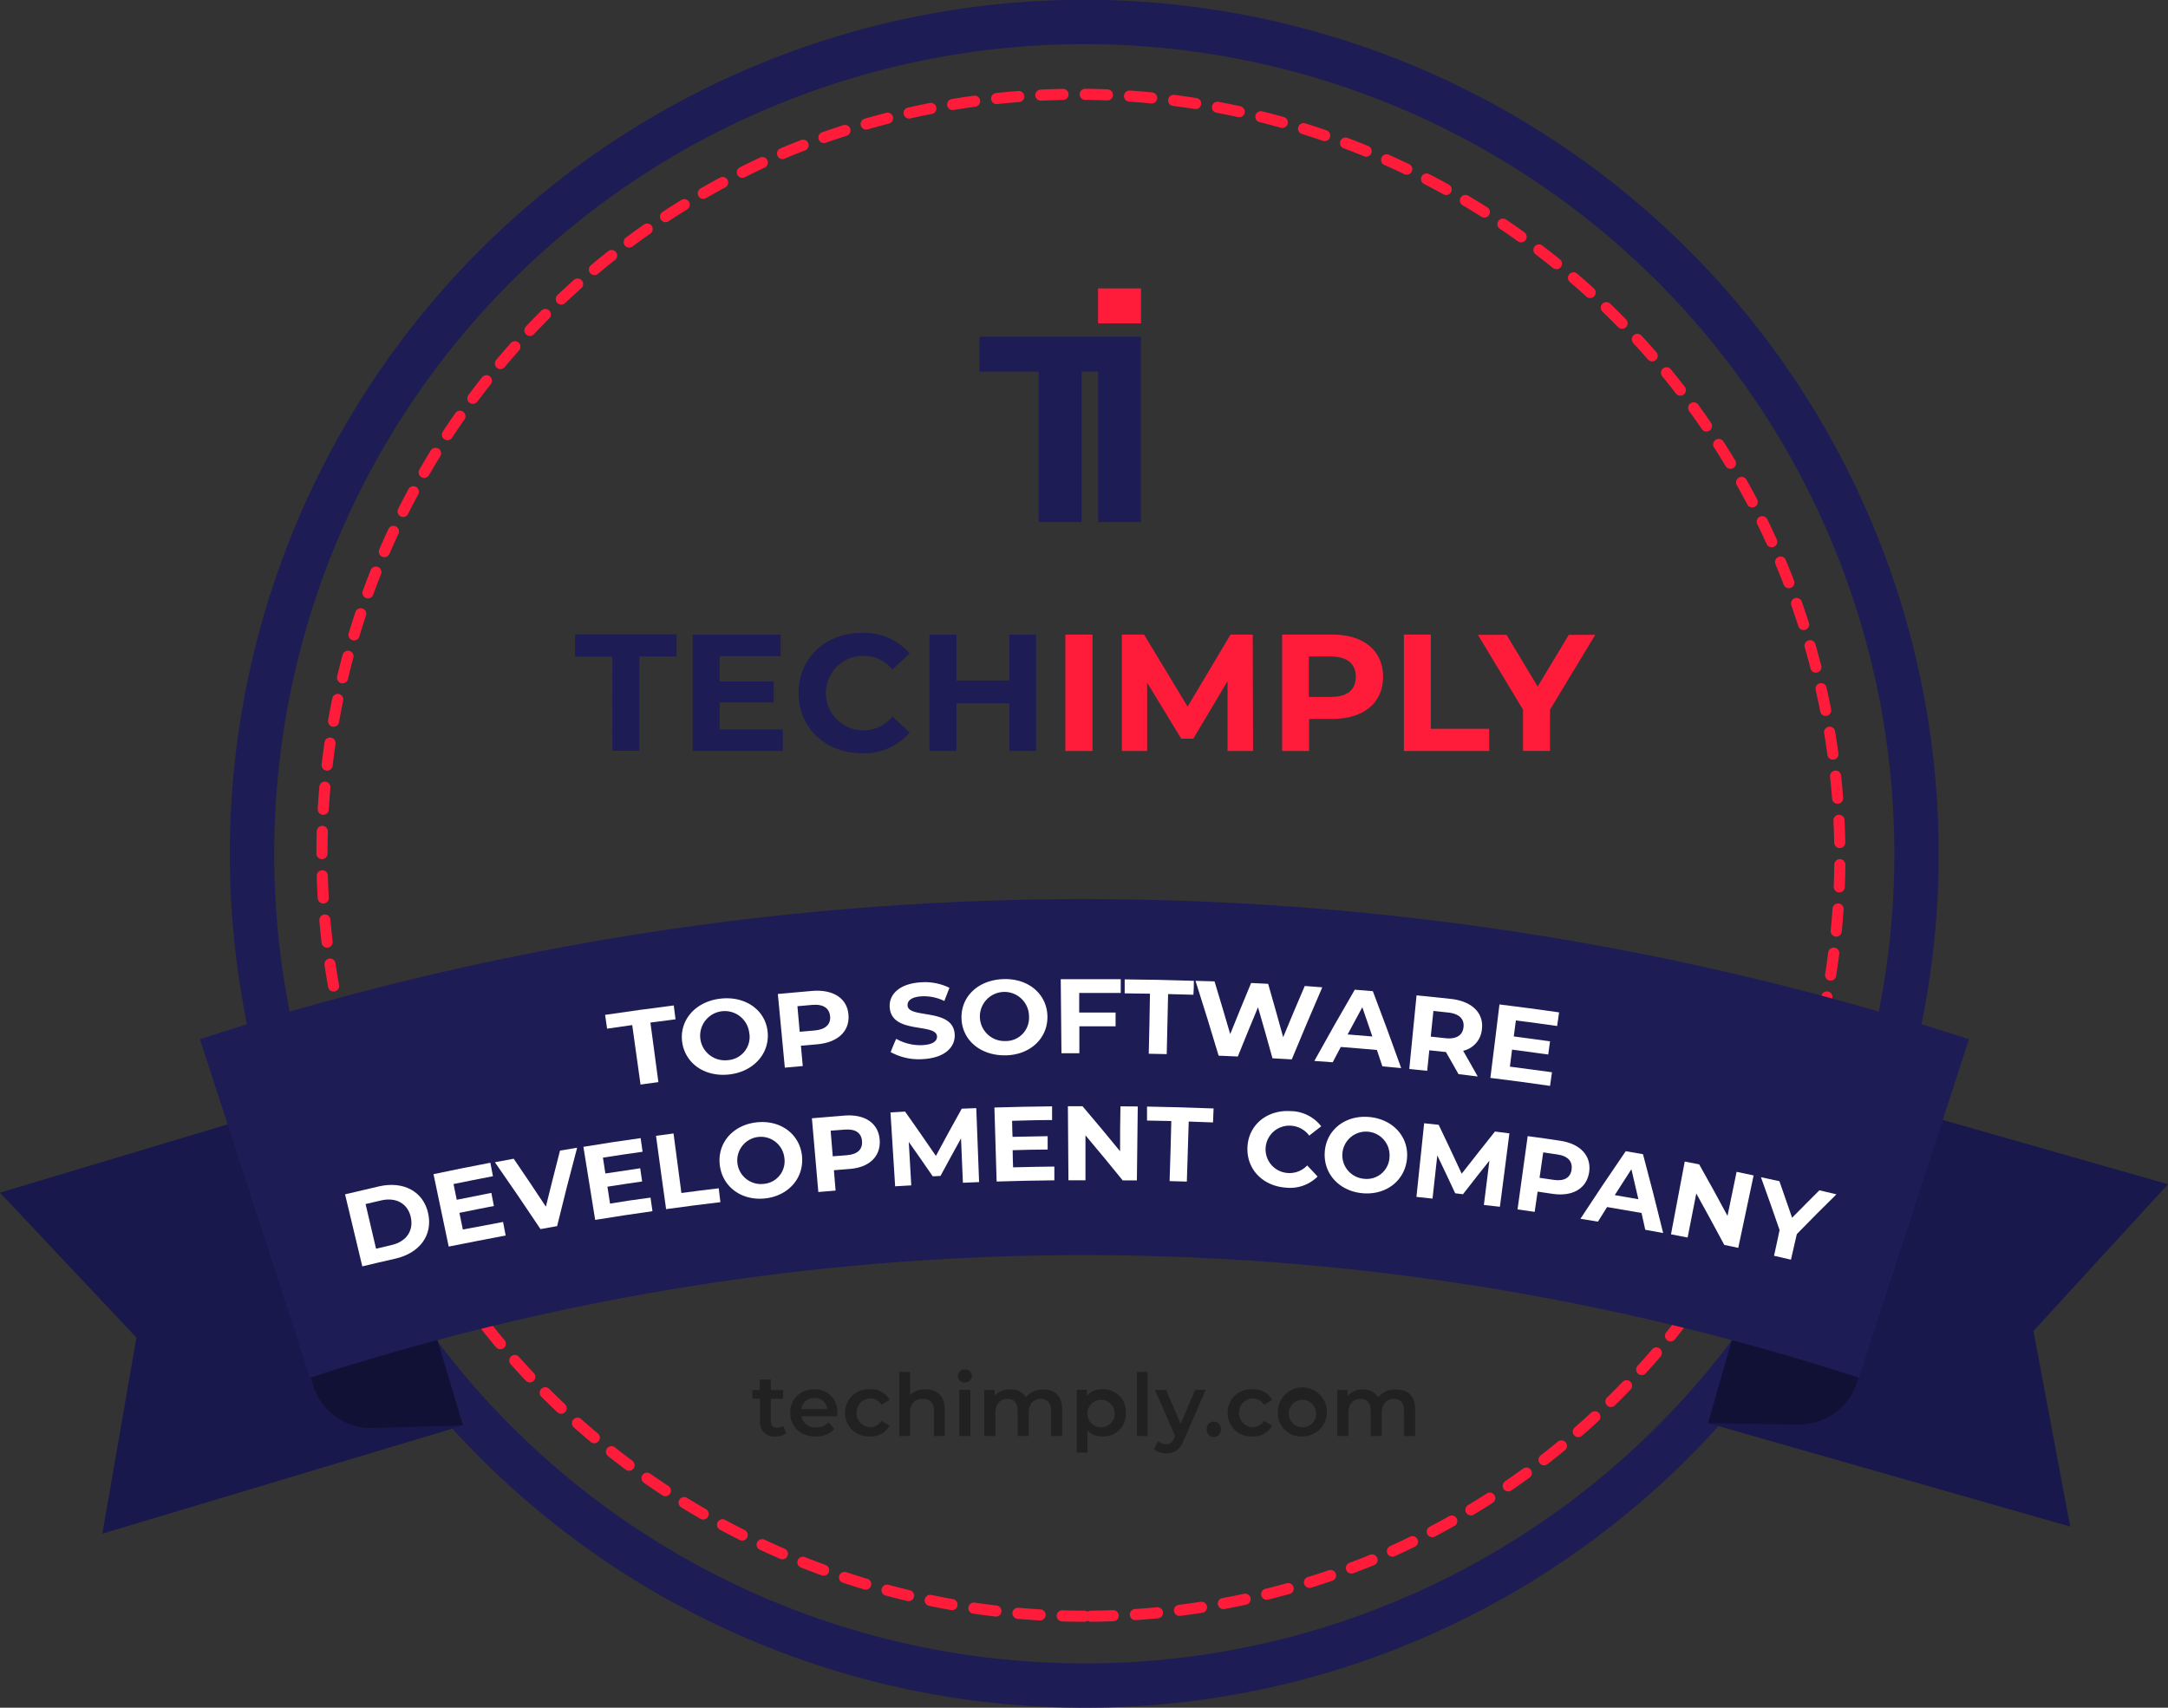 <svg xmlns="http://www.w3.org/2000/svg" viewBox="0 0 390.93 308"><rect x="0" y="0" width="390.93" height="308" fill="#333333" stroke="none"/><defs><style>.cls-1,.cls-2{fill:none;stroke-miterlimit:10;}.cls-1{stroke:#1e1c55;stroke-width:8px;}.cls-2{stroke:#ff1c3b;stroke-linecap:round;stroke-width:2px;stroke-dasharray:4 4;}.cls-3{fill:#18184c;}.cls-4{opacity:0.3;}.cls-5{fill:#1e1c55;}.cls-6{fill:#ff1c3b;}.cls-7{fill:#212121;}.cls-8{fill:#fff;}</style></defs><title>Badge1</title><g id="Layer_2" data-name="Layer 2"><g id="Badge"><g id="Badge1"><path class="cls-1" d="M195.54,304A150,150,0,0,1,137.15,15.79,150,150,0,0,1,253.93,292.21,149.14,149.14,0,0,1,195.54,304Z"/><path class="cls-2" d="M195.54,291.5A137.53,137.53,0,0,1,142,27.31a137.53,137.53,0,0,1,107,253.38A136.72,136.72,0,0,1,195.54,291.5Z"/><polygon class="cls-3" points="308 256.68 373.29 275.33 366.67 240.05 390.93 213.59 325.65 194.94 308 256.68"/><path class="cls-4" d="M308,256.68l16.31.24a10.9,10.9,0,0,0,10.63-7.9l.62-2.17-22.88-6.54Z"/><polygon class="cls-3" points="83.49 257.09 18.46 276.61 24.6 241.24 0 215.11 65.03 195.59 83.49 257.09"/><path class="cls-4" d="M83.49,257.09l-16.3.46a10.91,10.91,0,0,1-10.74-7.76l-.65-2.16,22.8-6.84Z"/><path class="cls-5" d="M335.2,248.49a452,452,0,0,0-279.31,0Q46,218,36.05,187.43a516,516,0,0,1,319,0Z"/><polygon class="cls-5" points="198 60.73 176.61 60.73 176.61 67.03 187.31 67.03 187.31 67.85 187.31 94.16 195.04 94.16 195.04 67.85 195.04 67.03 198 67.03 198 94.16 205.74 94.16 205.74 67.03 205.74 60.73 198 60.73"/><rect class="cls-6" x="198" y="52.02" width="7.74" height="6.3"/><path class="cls-5" d="M110.41,118.41H103.7v-4H122v4h-6.72v17h-4.86Z"/><path class="cls-5" d="M141.16,131.55v3.9H124.9v-21h15.87v3.9h-11v4.56h9.75v3.78h-9.75v4.86Z"/><path class="cls-5" d="M144,125c0-6.33,4.86-10.86,11.4-10.86a10.84,10.84,0,0,1,8.64,3.72l-3.12,2.88a6.76,6.76,0,0,0-5.28-2.46,6.72,6.72,0,0,0,0,13.44,6.69,6.69,0,0,0,5.28-2.49l3.12,2.88a10.79,10.79,0,0,1-8.67,3.75C148.81,135.81,144,131.28,144,125Z"/><path class="cls-5" d="M186.82,114.45v21H182v-8.61h-9.54v8.61h-4.86v-21h4.86v8.28H182v-8.28Z"/><path class="cls-6" d="M192.1,114.45H197v21H192.1Z"/><path class="cls-6" d="M221.35,135.45l0-12.6-6.18,10.38H213l-6.15-10.11v12.33h-4.56v-21h4l7.86,13,7.74-13h4l.06,21Z"/><path class="cls-6" d="M249.4,122.07c0,4.68-3.51,7.59-9.12,7.59h-4.23v5.79h-4.86v-21h9.09C245.89,114.45,249.4,117.36,249.4,122.07Zm-4.92,0c0-2.31-1.5-3.66-4.47-3.66h-4v7.29h4C243,125.7,244.48,124.35,244.48,122.07Z"/><path class="cls-6" d="M253.15,114.45H258v17h10.53v4H253.15Z"/><path class="cls-6" d="M279.49,128v7.44h-4.86V128l-8.13-13.5h5.16l5.61,9.33,5.61-9.33h4.77Z"/><path class="cls-7" d="M141.77,258.51a3,3,0,0,1-1.87.56,2.55,2.55,0,0,1-2.86-2.8v-4h-1.37v-1.56H137v-1.89h2v1.89h2.22v1.56H139v4c0,.81.4,1.24,1.15,1.24a1.79,1.79,0,0,0,1.09-.34Z"/><path class="cls-7" d="M151,255.43h-6.51a2.5,2.5,0,0,0,2.69,2,3,3,0,0,0,2.25-.9l1,1.2a4.19,4.19,0,0,1-3.34,1.35c-2.79,0-4.59-1.79-4.59-4.26a4.13,4.13,0,0,1,4.29-4.24,4,4,0,0,1,4.2,4.29C151.05,255,151,255.25,151,255.43Zm-6.53-1.29h4.71a2.26,2.26,0,0,0-2.35-2A2.29,2.29,0,0,0,144.49,254.14Z"/><path class="cls-7" d="M152.39,254.81a4.19,4.19,0,0,1,4.49-4.24,3.72,3.72,0,0,1,3.54,1.93l-1.49.87a2.33,2.33,0,0,0-2.07-1.15,2.6,2.6,0,0,0,0,5.19,2.35,2.35,0,0,0,2.07-1.15l1.49.87a3.76,3.76,0,0,1-3.54,1.94A4.21,4.21,0,0,1,152.39,254.81Z"/><path class="cls-7" d="M170.36,254.21V259h-1.94v-4.5c0-1.48-.74-2.2-2-2.2a2.21,2.21,0,0,0-2.32,2.51V259h-1.94V247.43h1.94v4.19a3.72,3.72,0,0,1,2.77-1.05C168.88,250.57,170.36,251.7,170.36,254.21Z"/><path class="cls-7" d="M172.72,248.13A1.18,1.18,0,0,1,174,247a1.16,1.16,0,0,1,1.25,1.12,1.2,1.2,0,0,1-1.25,1.21A1.18,1.18,0,0,1,172.72,248.13Zm.26,2.53h2V259h-2Z"/><path class="cls-7" d="M191.52,254.21V259h-2v-4.5c0-1.48-.68-2.2-1.86-2.2s-2.16.84-2.16,2.49V259h-2v-4.5c0-1.48-.68-2.2-1.86-2.2s-2.16.84-2.16,2.49V259h-2v-8.3h1.85v1.06a3.43,3.43,0,0,1,2.72-1.15A3.1,3.1,0,0,1,185,252a3.89,3.89,0,0,1,3.11-1.38C190.12,250.57,191.52,251.7,191.52,254.21Z"/><path class="cls-7" d="M203,254.81a4,4,0,0,1-4.21,4.26A3.42,3.42,0,0,1,196.1,258v4h-1.94V250.66H196v1.09a3.42,3.42,0,0,1,2.75-1.18A4,4,0,0,1,203,254.81Zm-2,0a2.47,2.47,0,1,0-2.46,2.6A2.41,2.41,0,0,0,201,254.81Z"/><path class="cls-7" d="M205,247.43h1.94V259H205Z"/><path class="cls-7" d="M217.4,250.66l-3.89,9c-.76,1.88-1.82,2.46-3.2,2.46a3.43,3.43,0,0,1-2.22-.76l.77-1.43a2.17,2.17,0,0,0,1.43.57c.69,0,1.09-.32,1.47-1.15l.14-.32-3.63-8.34h2l2.62,6.14,2.62-6.14Z"/><path class="cls-7" d="M217.6,257.78a1.28,1.28,0,1,1,2.55,0,1.28,1.28,0,1,1-2.55,0Z"/><path class="cls-7" d="M221.36,254.81a4.2,4.2,0,0,1,4.5-4.24,3.74,3.74,0,0,1,3.54,1.93l-1.49.87a2.34,2.34,0,0,0-2.07-1.15,2.6,2.6,0,0,0,0,5.19,2.37,2.37,0,0,0,2.07-1.15l1.49.87a3.78,3.78,0,0,1-3.54,1.94A4.22,4.22,0,0,1,221.36,254.81Z"/><path class="cls-7" d="M230.43,254.81a4.42,4.42,0,1,1,4.41,4.26A4.17,4.17,0,0,1,230.43,254.81Zm6.88,0a2.47,2.47,0,1,0-2.47,2.6A2.41,2.41,0,0,0,237.31,254.81Z"/><path class="cls-7" d="M255.18,254.21V259h-2v-4.5c0-1.48-.68-2.2-1.86-2.2s-2.16.84-2.16,2.49V259h-2v-4.5c0-1.48-.68-2.2-1.86-2.2s-2.16.84-2.16,2.49V259h-2v-8.3h1.85v1.06a3.43,3.43,0,0,1,2.72-1.15,3.1,3.1,0,0,1,2.8,1.38,3.89,3.89,0,0,1,3.11-1.38C253.78,250.57,255.18,251.7,255.18,254.21Z"/><path class="cls-8" d="M114,184.88l-4.53.65-.36-2.49c5-.73,7.42-1.07,12.38-1.7.13,1,.19,1.5.32,2.5l-4.53.59c.57,4.3.86,6.44,1.44,10.74l-3.22.44Z"/><path class="cls-8" d="M123,187.88c-.49-3.93,2.44-7.27,6.94-7.77s8.09,2.08,8.48,6-2.56,7.19-6.94,7.68S123.52,191.82,123,187.88Zm12.12-1.39a4.44,4.44,0,1,0-3.94,4.72A4.2,4.2,0,0,0,135.14,186.49Z"/><path class="cls-8" d="M153,183.06c.22,3-2,5-5.75,5.3l-2.83.24c.13,1.47.2,2.2.33,3.67l-3.23.29c-.5-5.31-.75-8-1.26-13.29,2.47-.23,3.71-.34,6.18-.55C150.26,178.4,152.79,180.07,153,183.06Zm-3.32.25c-.12-1.46-1.2-2.24-3.21-2.07l-2.68.24.41,4.61,2.66-.23C148.86,185.69,149.8,184.76,149.69,183.31Z"/><path class="cls-8" d="M160.6,189.75c.38-.95.57-1.43,1-2.39a8.77,8.77,0,0,0,4.72,1.14c1.92-.1,2.67-.75,2.64-1.57-.12-2.49-8.23-.33-8.53-5.28-.14-2.27,1.7-4.28,5.77-4.49a10,10,0,0,1,5,1l-.92,2.38a8.32,8.32,0,0,0-4-.85c-2,.1-2.67.83-2.63,1.66.14,2.46,8.3.36,8.5,5.26.1,2.23-1.76,4.21-5.76,4.41A10.45,10.45,0,0,1,160.6,189.75Z"/><path class="cls-8" d="M173.38,183.74c-.15-4,3-7,7.56-7.15s7.88,2.76,7.93,6.75-3.17,6.94-7.57,7S173.54,187.71,173.38,183.74Zm12.17-.35a4.43,4.43,0,1,0-4.31,4.37A4.18,4.18,0,0,0,185.55,183.39Z"/><path class="cls-8" d="M194.6,179.09c0,1.41,0,2.12,0,3.53,2.62,0,3.93,0,6.56,0,0,1,0,1.49,0,2.48-2.61,0-3.92,0-6.53,0,0,2,0,2.92,0,4.86l-3.23,0c-.05-5.34-.08-8-.13-13.35,4.33,0,6.5,0,10.82,0,0,1,0,1.49,0,2.48C199.08,179.09,197.59,179.08,194.6,179.09Z"/><path class="cls-8" d="M207.36,179.22l-4.56-.06c0-1,0-1.51,0-2.52,5,.05,7.48.1,12.47.26,0,1,0,1.51-.08,2.51l-4.56-.12-.25,10.83-3.24-.07C207.25,185.72,207.29,183.55,207.36,179.22Z"/><path class="cls-8" d="M238.43,178.07c-2.24,5.19-3.34,7.8-5.5,13l-3.48-.2c-1-3.68-1.55-5.52-2.61-9.2-1.48,3.55-2.2,5.33-3.64,8.88l-3.46-.15c-1.62-5.41-2.46-8.11-4.17-13.5L219,177c1.15,3.8,1.72,5.7,2.83,9.51,1.49-3.69,2.24-5.54,3.77-9.22l3.07.15c1.1,3.85,1.65,5.78,2.71,9.63,1.53-3.7,2.31-5.55,3.89-9.24Z"/><path class="cls-8" d="M248.28,189.37c-2.6-.23-3.9-.34-6.51-.54-.59,1.1-.88,1.65-1.46,2.76l-3.31-.24c2.86-5.16,4.32-7.73,7.29-12.85l3.26.27c2.1,5.54,3.12,8.32,5.11,13.87l-3.39-.31C248.88,191.14,248.68,190.55,248.28,189.37Zm-.82-2.43c-.72-2.11-1.08-3.17-1.81-5.28-1.07,2-1.6,2.94-2.65,4.91C244.78,186.71,245.68,186.78,247.46,186.94Z"/><path class="cls-8" d="M263,193.73c-.91-1.6-1.36-2.4-2.28-4l-.16,0-2.83-.3c-.15,1.48-.23,2.22-.38,3.7l-3.23-.33c.52-5.31.79-8,1.31-13.28,2.47.24,3.7.37,6.17.64,3.81.41,6,2.54,5.61,5.51a4.35,4.35,0,0,1-3.38,3.85c1.06,1.85,1.59,2.78,2.63,4.63C265.07,194,264.38,193.88,263,193.73Zm-1.85-11.11-2.68-.29c-.19,1.86-.29,2.78-.48,4.63l2.65.29c2,.21,3.1-.54,3.26-2S263.14,182.84,261.14,182.62Z"/><path class="cls-8" d="M279.85,193.39l-.35,2.46c-4.3-.62-6.45-.91-10.76-1.44.66-5.3,1-7.95,1.64-13.25,4.3.53,6.45.82,10.75,1.43l-.35,2.46c-3-.43-4.47-.63-7.44-1l-.38,2.88c2.62.34,3.93.52,6.54.88l-.33,2.38c-2.61-.36-3.91-.54-6.52-.88-.15,1.23-.23,1.84-.39,3.07C275.3,192.75,276.82,193,279.85,193.39Z"/><path class="cls-8" d="M62.22,215.41c2.45-.59,3.68-.88,6.13-1.44,4.42-1,8,.92,8.86,4.88S75.64,226,71.33,227c-2.4.54-3.6.83-6,1.4C64.09,223.2,63.47,220.6,62.22,215.41Zm8.39,9.14c2.63-.6,4-2.53,3.47-5s-2.65-3.66-5.32-3.05l-2.84.66c.76,3.22,1.13,4.83,1.89,8.06Z"/><path class="cls-8" d="M90.71,220.39c.19,1,.28,1.46.47,2.44-4.11.78-6.17,1.19-10.27,2-1.09-5.22-1.64-7.84-2.74-13.06,4.09-.86,6.14-1.27,10.25-2.06.19,1,.28,1.46.47,2.43-2.85.55-4.27.83-7.11,1.41.23,1.14.35,1.71.58,2.84,2.5-.51,3.75-.76,6.24-1.24.19.94.28,1.42.46,2.36-2.49.48-3.73.73-6.22,1.24.25,1.21.38,1.81.62,3C86.36,221.23,87.81,220.94,90.71,220.39Z"/><path class="cls-8" d="M104.07,207c-1.5,5.65-2.23,8.48-3.61,14.14l-3,.54c-3.24-4.85-4.88-7.26-8.22-12.06l3.39-.63c2.35,3.44,3.51,5.17,5.8,8.64,1-4,1.5-6.07,2.55-10.11Z"/><path class="cls-8" d="M117.3,216l.35,2.45c-4.14.59-6.2.9-10.33,1.57-.85-5.28-1.27-7.91-2.12-13.18,4.12-.67,6.18-1,10.32-1.57l.35,2.46c-2.87.4-4.3.62-7.15,1.06.18,1.15.26,1.72.44,2.86,2.51-.39,3.77-.57,6.28-.94l.35,2.38c-2.51.36-3.76.55-6.26.94l.47,3.05C112.92,216.6,114.38,216.38,117.3,216Z"/><path class="cls-8" d="M118.29,204.85l3.16-.42c.57,4.29.85,6.44,1.42,10.74,2.69-.36,4-.53,6.73-.85l.3,2.5c-3.92.47-5.88.72-9.79,1.26C119.38,212.79,119,210.14,118.29,204.85Z"/><path class="cls-8" d="M129.79,210.11c-.47-3.94,2.36-7.24,6.69-7.69s7.77,2.17,8.14,6.13-2.49,7.16-6.7,7.6S130.25,214.05,129.79,210.11Zm11.65-1.25a4.26,4.26,0,1,0-3.8,4.67A4.1,4.1,0,0,0,141.44,208.86Z"/><path class="cls-8" d="M158.63,205.61c.2,3-1.93,5-5.54,5.23l-2.72.22.3,3.67-3.11.26c-.46-5.32-.7-8-1.16-13.3,2.38-.21,3.56-.3,5.94-.49C156,200.92,158.43,202.62,158.63,205.61Zm-3.19.22c-.11-1.47-1.14-2.25-3.08-2.1l-2.58.2c.15,1.85.23,2.77.38,4.62l2.56-.2C154.64,208.2,155.55,207.28,155.44,205.83Z"/><path class="cls-8" d="M173.63,213.32c-.14-3.2-.21-4.81-.34-8-1.5,2.71-2.24,4.06-3.7,6.77l-1.4.07c-1.71-2.48-2.57-3.73-4.32-6.2l.45,7.83-2.91.17c-.34-5.33-.51-8-.84-13.32l2.63-.16c2.25,3.19,3.36,4.79,5.56,8,1.83-3.42,2.77-5.12,4.66-8.52l2.62-.1c.2,5.34.31,8,.51,13.34Z"/><path class="cls-8" d="M190.12,210.4c0,1,0,1.49,0,2.48-4.16.05-6.25.09-10.41.22l-.4-13.35c4.16-.12,6.24-.16,10.4-.21l0,2.47c-2.88,0-4.32.07-7.21.14,0,1.16.05,1.74.08,2.89,2.53-.06,3.79-.08,6.33-.12,0,1,0,1.45,0,2.41-2.52,0-3.78.06-6.31.12,0,1.23.05,1.85.08,3.09C185.71,210.46,187.18,210.44,190.12,210.4Z"/><path class="cls-8" d="M205.16,199.56,205,212.9l-2.55,0c-2.65-3.27-4-4.89-6.72-8.13,0,3.24,0,4.86,0,8.1l-3.07,0-.1-13.35h2.64c2.75,3.23,4.1,4.86,6.77,8.12,0-3.24,0-4.86.07-8.1Z"/><path class="cls-8" d="M211.21,202.19l-4.38-.09,0-2.52c4.8.09,7.2.16,12,.34l-.1,2.52-4.38-.16c-.14,4.34-.21,6.5-.34,10.83l-3.11-.09C211.05,208.69,211.1,206.53,211.21,202.19Z"/><path class="cls-8" d="M224.94,206.87c.2-4,3.53-6.74,7.81-6.47a7.08,7.08,0,0,1,5.49,2.74c-.87.67-1.3,1-2.16,1.68a4.44,4.44,0,0,0-3.33-1.79,4.27,4.27,0,1,0-.54,8.53,4.37,4.37,0,0,0,3.5-1.36c.75.79,1.13,1.18,1.87,2a7,7,0,0,1-5.71,2C227.71,213.91,224.74,210.89,224.94,206.87Z"/><path class="cls-8" d="M238.88,207.73c.29-3.95,3.7-6.65,8-6.27s7.22,3.61,6.82,7.57-3.81,6.55-8,6.18S238.59,211.69,238.88,207.73Zm11.67,1a4.26,4.26,0,1,0-4.61,3.87A4.1,4.1,0,0,0,250.55,208.72Z"/><path class="cls-8" d="M267.57,217.33c.4-3.18.6-4.77,1-8-1.92,2.41-2.88,3.63-4.77,6.06l-1.4-.17c-1.27-2.73-1.92-4.1-3.23-6.83-.34,3.11-.51,4.67-.86,7.79l-2.9-.31c.55-5.32.83-8,1.39-13.28l2.62.28c1.69,3.52,2.52,5.29,4.15,8.82,2.39-3.06,3.59-4.58,6-7.61l2.6.33c-.69,5.3-1,7.95-1.71,13.24Z"/><path class="cls-8" d="M286.55,211.45c-.47,2.94-3,4.4-6.59,3.87l-2.7-.4c-.21,1.46-.32,2.19-.53,3.65l-3.09-.44c.73-5.29,1.1-7.93,1.83-13.22,2.37.32,3.55.49,5.91.84C285,206.3,287,208.5,286.55,211.45Zm-3.17-.49c.22-1.46-.62-2.46-2.54-2.74l-2.57-.38c-.26,1.84-.39,2.76-.66,4.59l2.55.37C282.07,213.09,283.16,212.39,283.38,211Z"/><path class="cls-8" d="M296,218.77c-2.48-.44-3.73-.65-6.21-1.07l-1.65,2.63-3.16-.51c3.21-4.9,4.85-7.34,8.17-12.19l3.11.54c1.52,5.68,2.24,8.53,3.64,14.22l-3.23-.59C296.41,220.59,296.27,220,296,218.77Zm-.57-2.48c-.49-2.16-.75-3.25-1.26-5.41l-3,4.67Z"/><path class="cls-8" d="M316.21,212c-1.11,5.22-1.67,7.84-2.77,13.06l-2.52-.53c-2-3.72-3-5.58-5.05-9.28-.63,3.18-.94,4.77-1.56,7.95l-3-.58c1-5.25,1.49-7.87,2.48-13.12l2.6.5c2.09,3.71,3.11,5.57,5.11,9.29l1.64-7.94Z"/><path class="cls-8" d="M324,222.58c-.42,1.84-.64,2.76-1.06,4.61l-3.05-.7c.41-1.86.62-2.79,1-4.65-1.31-3.81-2-5.72-3.36-9.52l3.33.72c.93,2.64,1.39,4,2.29,6.59,2-2,2.94-3,4.92-4.95l3.07.73C328.25,218.26,326.81,219.69,324,222.58Z"/></g></g></g></svg>